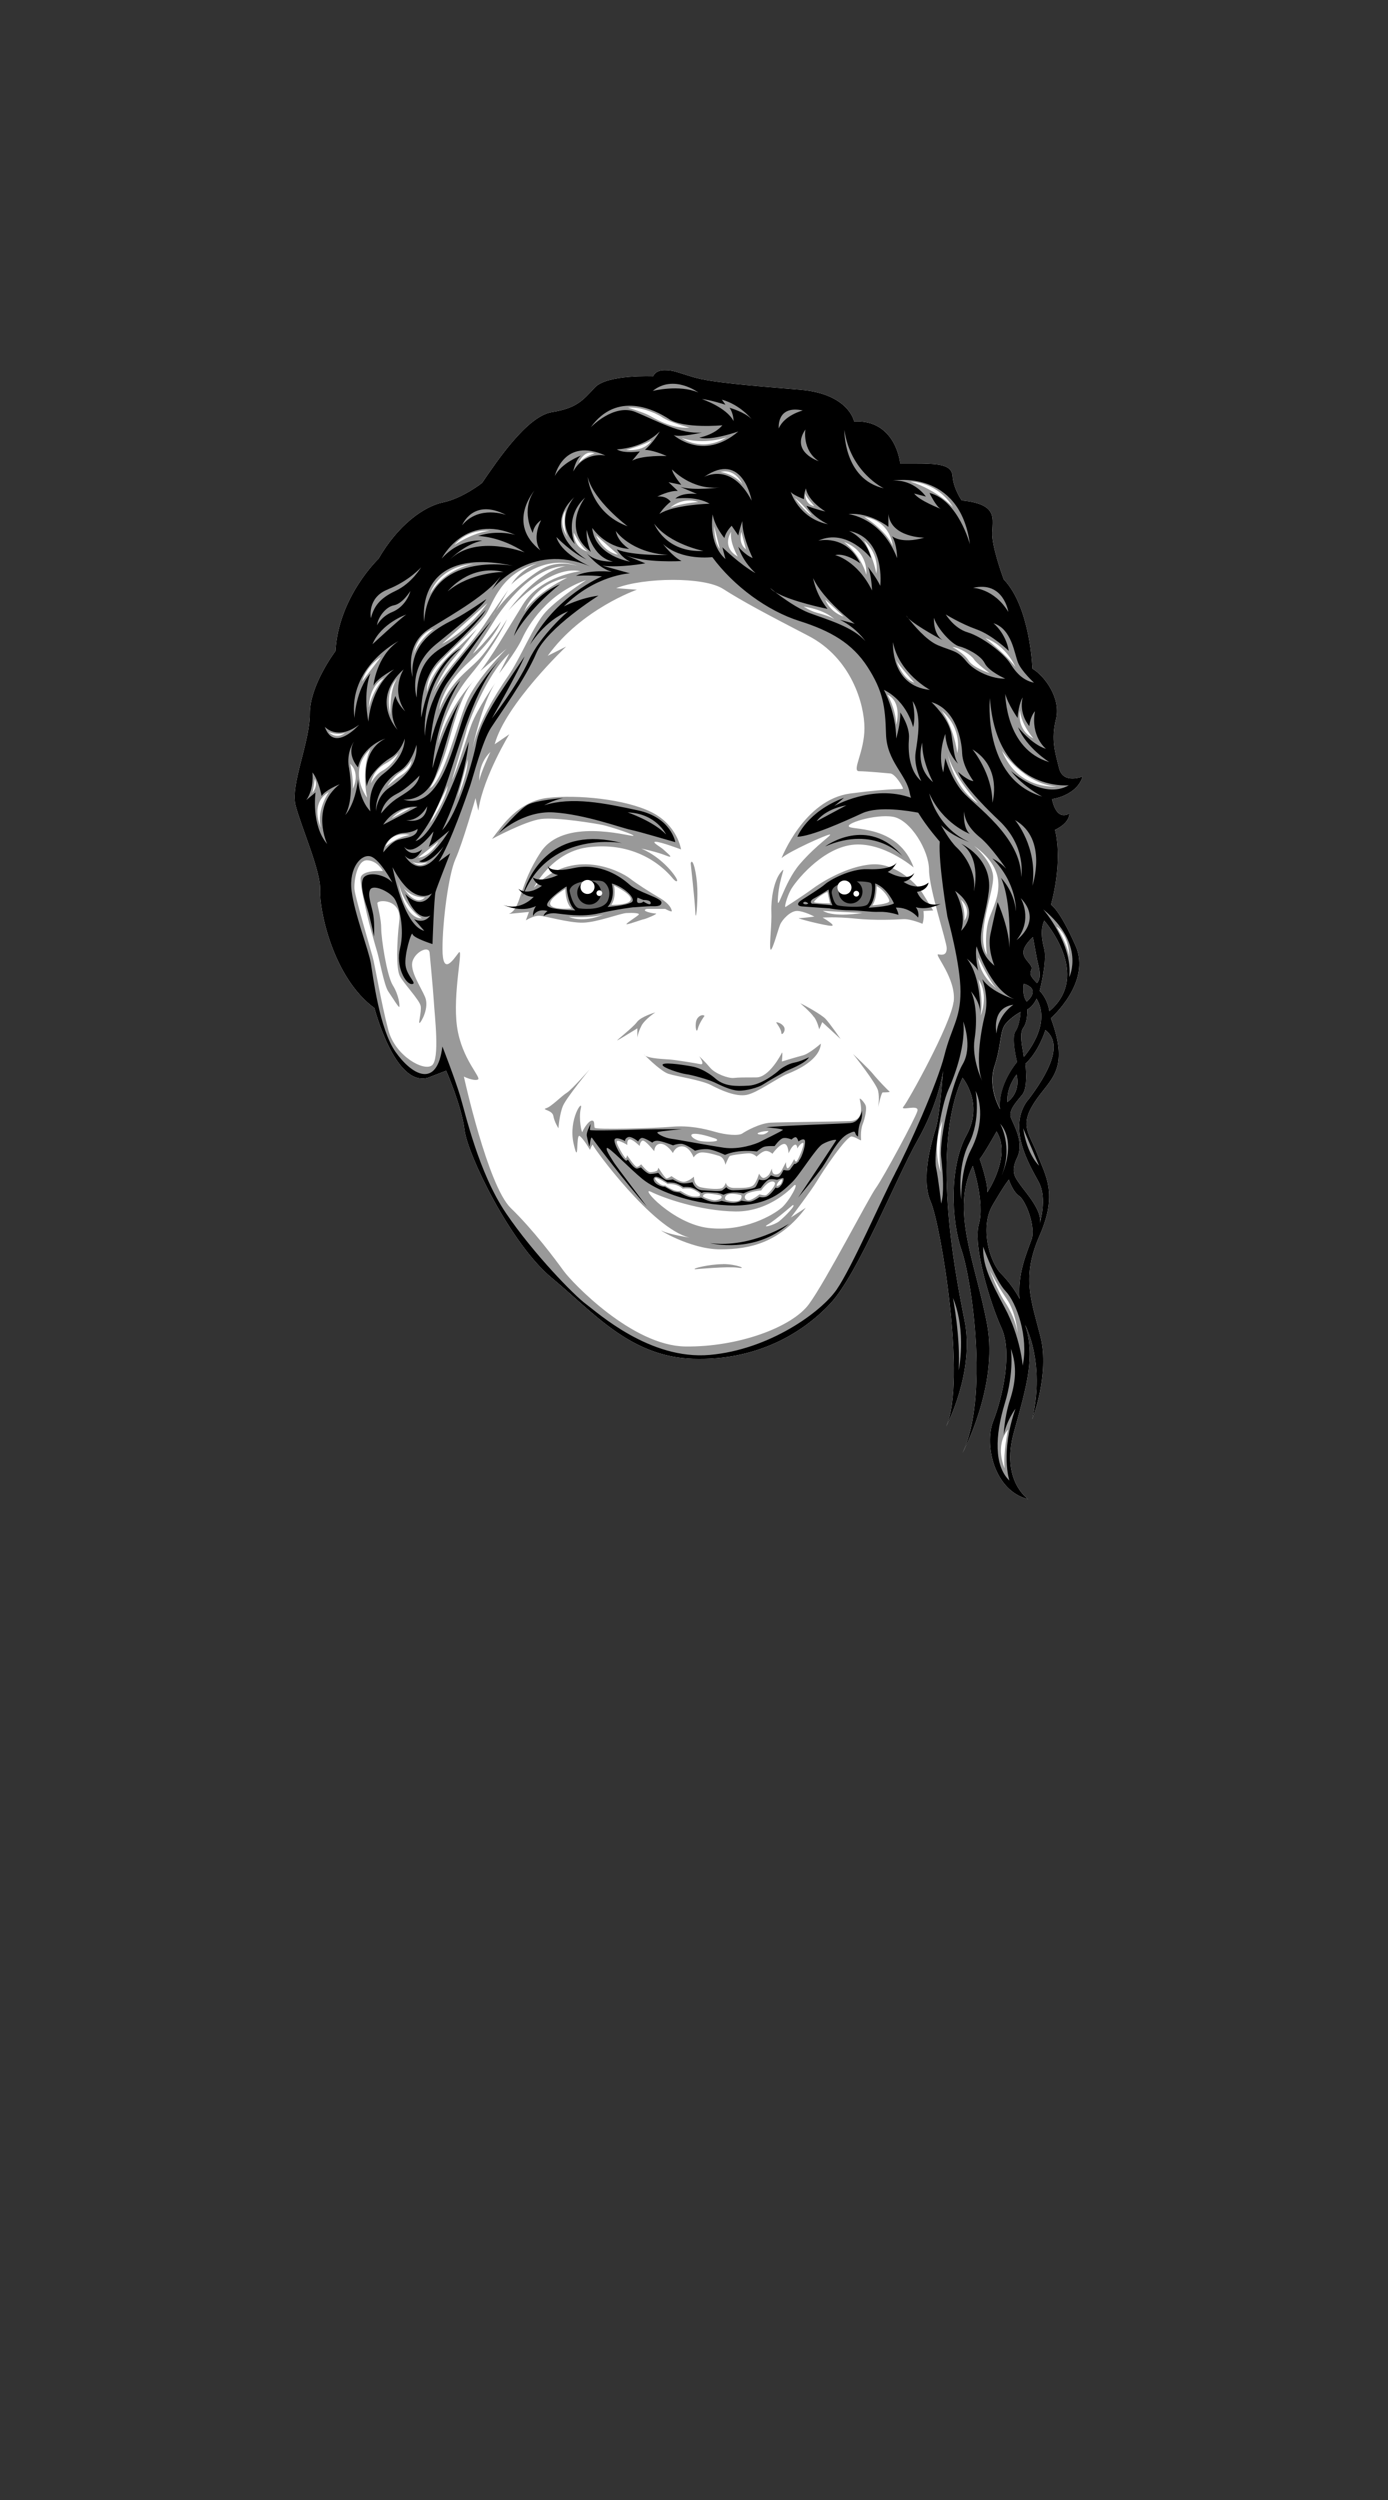 <?xml version="1.0" encoding="UTF-8"?>
<svg xmlns="http://www.w3.org/2000/svg" id="Layer_2" data-name="Layer 2" viewBox="60 0 150 270">
  <rect x="60" y="0" width="150" height="270" fill="#333333" stroke="none"/>
  <defs>
    <style>
      .cls-1 {
        fill: none;
      }

      .cls-2 {
        fill: #fff;
      }

      .cls-3 {
        fill: #666;
      }

      .cls-4 {
        fill: #999;
      }
    </style>
  </defs>
  <g id="head-bounds">
    <rect class="cls-1" width="270" height="270"></rect>
  </g>
  <g id="face-paths">
    <g id="Coty-Thurman-2025">
      <path class="cls-2" d="M176.23,102.14c-1.77-3.99-2.66-4.43-2.66-4.43,0,0,1.33-4.43.44-8.09,0,0,1.55-.66,1.55-1.77,0,0-1.33,1-1.88-1.55,0,0,2.66-.33,3.32-2.44,0,0-2.1.89-2.55-.89-.44-1.77-.89-3.1-.33-5.32.55-2.22-1.22-4.65-2.55-5.43,0,0-.22-6.65-3.1-9.64,0,0-1-2.66-1.22-4.43-.22-1.77,1.11-3.65-3.32-4.1,0,0-.89-1.22-1-2.66-.11-1.44-2.1-1.33-5.65-1.33,0,0-.44-4.76-4.98-4.54,0,0-.55-2.99-5.87-3.43-5.32-.44-9.52-.78-11.41-1.33-1.88-.55-2.21-.78-3.21-.78s-1.22.66-1.22.66c0,0-4.98-.22-6.31,1.22-1.33,1.44-1.99,2.22-4.65,2.66-2.66.44-5.87,5.21-7.53,7.64,0,0-2.1,1.66-4.21,2.1-2.1.44-4.87,2.44-6.98,6.09,0,0-4.32,4.1-4.65,9.97,0,0-2.77,3.65-2.77,6.76s-2.1,7.64-1.55,9.86c.55,2.22,2.77,7.2,2.66,9.19s1.33,9.41,5.87,12.74c0,0,2.21,8.53,5.76,7.53l1.99-.77s1.66,3.77,1.99,6.42c.33,2.66,4.98,12.29,9.41,15.95,4.43,3.65,8.42,8.53,15.28,8.75,6.87.22,11.85-2.77,14.84-5.98,2.99-3.21,7.09-13.51,9.41-17.61,2.33-4.1,2.77-7.53,2.77-7.53,0,0-.33,4.76-.78,6.2-.44,1.44-1.66,5.43-.55,7.97,1.11,2.55,3.88,19.49,1.66,24.25,0,0,3.1-5.87,1.99-11.41-1.11-5.54-3.65-18.83-.22-26.25,0,0,2.33,2.77.44,6.2-1.88,3.43-1.66,9.19-.55,12.4,1.11,3.21,2.99,15.95.11,21.93,0,0,3.88-7.2,2.66-13.84-1.22-6.65-3.99-12.29-1.55-17.17,0,0,1.33,3.99.66,6.31-.66,2.33,1.22,8.53,2.44,11.19,1.22,2.66.11,7.53-.89,10.08-1,2.55.11,7.53,3.77,8.42,0,0-2.99-1.99-1.55-7.2,1.44-5.21,2.33-8.2,1.22-11.63,0,0,2.21,3.99.78,10.19,0,0,1.88-4.87.89-8.86-1-3.99-2.1-6.42-.11-10.96,1.99-4.54.66-6.42-.22-8.75-.89-2.33-1.99-3.1-.33-5.65,1.66-2.55,3.88-3.43,1.77-9.08,0,0,4.43-3.88,2.66-7.86ZM170.63,102.58c.17-.66,1-1.38,1-1.38,0,0,.33,1.77.44,2.38.11.61.61,1.94,0,2.6,0,0-.72-.66-.72-1.05s.33-.5-.06-1c-.39-.5-.83-.89-.66-1.55ZM170.63,106.24c1.99.61.33,1.94.33,1.94-.55-.66-.33-1.94-.33-1.94ZM170.58,111c.5-.66.44-1.99.44-1.99.61-.28,1-1.16,1-1.16,1.72,2.88-1.38,6.31-1.38,6.31-.11-.89-.55-2.49-.06-3.16ZM167.48,115.15c.78-2.38.55-3.82,1.22-4.6.66-.78,1.61-1.27,1.61-1.27,0,0-.06,1.38-.55,2.1-.5.72.17,3.32.17,3.32,0,0-2.1,2.44-1.83,5.09,0,0-1.38-2.27-.61-4.65ZM168.86,119.03c-.11-1.66,1-2.99,1-2.99.5,2.05-1,2.99-1,2.99ZM165.87,125.18c.5-.61,1.83-2.99,1.83-2.99,1.66,2.66-1,6.59-1,6.59.06-1.11-.83-3.6-.83-3.6ZM171.46,133.92c-.5,1.44-1.5,3.6-1.27,6.37,0,0-.72-1.44-1.99-2.71-1.27-1.27-2.33-5.04-.94-7.42s1.77-2.77,1.77-2.77c0,0,.39,1.27,1.11,1.77.72.5,1.83,3.32,1.33,4.76ZM171.08,118.81c-2.27,2.99.17,6.98,1.16,8.81,1,1.83.11,4.54.11,4.54.39-1.33-1.61-3.49-2.1-4.21s-1.11-1.33-.33-2.93c.77-1.61-.33-3.43-.66-4.26-.33-.83.55-1.72,1.22-2.55.66-.83.33-3.32.33-3.32,1.49-1.38,2.16-3.65,2.16-3.65,1.99,1.5.39,4.6-1.88,7.59ZM173.4,109.23s-.11-1.22-1.05-2.22c0,0,.83-3.21.5-4.49-.33-1.27-.39-2.22,0-3.1,0,0,5.21,5.87.55,9.8Z"></path>
      <path class="cls-4" d="M176.23,102.14c-1.77-3.99-2.66-4.43-2.66-4.43,0,0,1.33-4.43.44-8.09,0,0,1.55-.66,1.55-1.77,0,0-1.33,1-1.88-1.55,0,0,2.66-.33,3.32-2.44,0,0-2.1.89-2.55-.89-.44-1.77-.89-3.1-.33-5.32.55-2.22-1.22-4.65-2.55-5.43,0,0-.22-6.65-3.1-9.64,0,0-1-2.66-1.22-4.43-.22-1.77,1.11-3.65-3.32-4.1,0,0-.89-1.22-1-2.66-.11-1.44-2.1-1.33-5.65-1.33,0,0-.44-4.76-4.98-4.54,0,0-.55-2.99-5.87-3.43-5.32-.44-9.52-.78-11.41-1.33-1.88-.55-2.21-.78-3.21-.78s-1.22.66-1.22.66c0,0-4.98-.22-6.31,1.22-1.33,1.44-1.99,2.22-4.65,2.66-2.66.44-5.87,5.21-7.53,7.64,0,0-2.1,1.66-4.21,2.1-2.1.44-4.87,2.44-6.98,6.09,0,0-4.32,4.1-4.65,9.97,0,0-2.77,3.65-2.77,6.76s-2.1,7.64-1.55,9.86c.55,2.22,2.77,7.2,2.66,9.19s1.33,9.41,5.87,12.74c0,0,2.21,8.53,5.76,7.53l1.99-.77s1.66,3.77,1.99,6.42c.33,2.66,4.98,12.29,9.41,15.95,4.43,3.65,8.42,8.53,15.28,8.75,6.87.22,11.85-2.77,14.84-5.98,2.99-3.21,7.09-13.51,9.41-17.61,2.33-4.1,2.77-7.53,2.77-7.53,0,0-.33,4.76-.78,6.2-.44,1.44-1.66,5.43-.55,7.97,1.11,2.55,3.88,19.49,1.66,24.25,0,0,3.1-5.87,1.99-11.41-1.11-5.54-3.65-18.83-.22-26.25,0,0,2.33,2.77.44,6.2-1.88,3.43-1.66,9.19-.55,12.4,1.11,3.21,2.99,15.95.11,21.93,0,0,3.88-7.2,2.66-13.84-1.22-6.65-3.99-12.29-1.55-17.17,0,0,1.33,3.99.66,6.31-.66,2.33,1.22,8.53,2.44,11.19,1.22,2.66.11,7.53-.89,10.08-1,2.55.11,7.53,3.77,8.42,0,0-2.99-1.99-1.55-7.2,1.44-5.21,2.33-8.2,1.22-11.63,0,0,2.21,3.99.78,10.19,0,0,1.88-4.87.89-8.86-1-3.99-2.1-6.42-.11-10.96,1.99-4.54.66-6.42-.22-8.75-.89-2.33-1.99-3.1-.33-5.65,1.66-2.55,3.88-3.43,1.77-9.08,0,0,4.43-3.88,2.66-7.86ZM161.67,126.6s-1.04-2.57.17-5.52c0,0-.54,3.36-.17,5.52ZM175.55,103.34c-.21-1.41-1.37-3.28-1.37-3.28,1.45,1.04,1.37,3.28,1.37,3.28ZM174.18,84.94s-4.15.46-5.9-3.86c0,0,2.37,3.61,5.9,3.86ZM171.02,109.01c.61-.28,1-1.16,1-1.16,1.72,2.88-1.38,6.31-1.38,6.31-.11-.89-.55-2.49-.06-3.16.5-.66.44-1.99.44-1.99ZM170.63,106.24c1.99.61.33,1.94.33,1.94-.55-.66-.33-1.94-.33-1.94ZM171.35,105.13c0-.39.33-.5-.06-1-.39-.5-.83-.89-.66-1.55.17-.66,1-1.38,1-1.38,0,0,.33,1.77.44,2.38.11.61.61,1.94,0,2.6,0,0-.72-.66-.72-1.05ZM169.91,114.71s-2.1,2.44-1.83,5.09c0,0-1.38-2.27-.61-4.65.78-2.38.55-3.82,1.22-4.6.66-.78,1.61-1.27,1.61-1.27,0,0-.06,1.38-.55,2.1-.5.72.17,3.32.17,3.32ZM168.86,119.03c-.11-1.66,1-2.99,1-2.99.5,2.05-1,2.99-1,2.99ZM170.23,76.72c.12,1.54,1.45,3.03,1.45,3.03-1.91-1-1.45-3.03-1.45-3.03ZM169.73,72.03c-1.12-1.45-3.24-3.11-3.24-3.11,2.28.79,3.24,3.11,3.24,3.11ZM165.25,71.2c.33.5,1.7,1.5,1.7,1.5,0,0-1.79-.58-2.28-1.37-.5-.79-1.74-1.45-1.74-1.45.75.04,1.99.83,2.33,1.33ZM163.46,81.33c-.46-3.03-1.7-4.57-1.7-4.57,2.33,1.95,1.7,4.57,1.7,4.57ZM163,54.79s-1.66-1.83-4.61-2.78c0,0,2.87-.04,4.61,2.78ZM158.81,73.73c-1.22-.38-1.84-2.13-1.94-2.41.19.46,1.94,2.41,1.94,2.41ZM156.86,78.26c-.08-1.83-.96-3.24-.96-3.24,1.66.83.96,3.24.96,3.24ZM156.87,71.32s-.01-.04-.01-.04c0,.01,0,.02.01.04ZM156.48,58.99c-.71-1.74-3.07-3.16-3.07-3.16,2.91.46,3.07,3.16,3.07,3.16ZM154.7,61.94c-.33-1.83-1.33-3.57-1.33-3.57,1.79,1.62,1.33,3.57,1.33,3.57ZM153.62,62.06c-.62-2.2-2.41-3.53-2.41-3.53,2.74,1.04,2.41,3.53,2.41,3.53ZM151.17,66.59s-1.37-.37-1.99-1.83l1.99,1.83ZM150.17,66.88c-.33-.25-1.25-.54-1.91-.71-.66-.17-1.41-.66-1.41-.66,2.41.37,3.32,1.37,3.32,1.37ZM147.01,53.3c.17.5,1,1.37,1,1.37-1.08-.21-1-1.37-1-1.37ZM147.72,55.66c-.75-.42-1.83-1.87-1.83-1.87.71.5,1.83,1.87,1.83,1.87ZM140.24,52.3c-.87-1.12-2.37-1.33-2.37-1.33,1.62-.42,2.37,1.33,2.37,1.33ZM140.62,59.33c-.89-.66-.5-1.88-.5-1.88l.5,1.88ZM139.73,60.11c-1.83-1.05-.72-2.66-.72-2.66-.17,1.16.72,2.66.72,2.66ZM138.54,47.23c-2.74,1.66-4.86.08-4.86.08,2.37.79,4.86-.08,4.86-.08ZM137.79,59.28c-.61-.78-.61-2.44-.61-2.44l.61,2.44ZM135.47,54.21s-1.99.17-3.03.62c0,0,1.25-1.2,3.03-.62ZM131.56,45.07c.87.58,2.95,1.12,2.95,1.12-2.08.12-3.78-1.04-4.44-1.37-.66-.33-2.2-.79-2.2-.79,1.16-.12,2.82.46,3.7,1.04ZM130.4,47.56s-.54,1.2-2.74,1.04c0,0,2.08-.58,2.74-1.04ZM126.79,59.9c-1.62-.29-2.37-2.08-2.37-2.08l2.37,2.08ZM124.25,48.98s-.87.17-1.7,1c0,0,.58-1.5,1.7-1ZM123.55,59.57s-1.54-.25-1.54-2.04c0,0,.87,1.74,1.54,2.04ZM111.1,80.65s1-4.71,2.44-6.92c0,0-1.99,2.88-2.6,4.54-.61,1.66-1.61,5.04-2.1,5.98,0,0,1.5-4.98,1.61-5.48.11-.5,2.1-5.93,4.6-8.2l-1.11,2.16s1.83-2.33,2.49-3.77c.66-1.44,2.71-4.87,6.92-6.31,0,0-3.05,1.99-4.37,3.43-1.33,1.44-2.71,4.98-4.1,6.98s-3.1,4.82-3.77,7.59ZM113,81.21s-1.08,2.28-1.2,3.11c0,0-.17-1.79,1.2-3.11ZM109.43,86.19l1.12-4.19c.04,1.45-1.12,4.19-1.12,4.19ZM106.44,85.15s1.16-1.83,1.99-4.82c.83-2.99,1.58-5.57,2.82-6.85,0,0-2.66,2.62-3.9,6.81,0,0,.5-3.78,3.45-7.35,2.95-3.57,3.99-6.06,3.99-6.06,0,0-1.87,3.07-3.03,4.32-1.16,1.25-3.11,2.41-4.28,5.44,0,0,.17-2.37,3.12-5.07,2.95-2.7,3.53-4.44,3.53-4.44,0,0-1.74,2.37-3.03,3.49,0,0,1.79-2.7,2.2-3.41.42-.71,3.9-6.11,7.85-6.06,0,0-2.74.17-6.23,4.82,0,0,4.28-5.03,7.81-4.28,0,0-4.28.46-6.23,3.61-1.95,3.16-3.41,5.69-4.61,7.19l2.87-2.45s-3.32,3.28-4.36,5.81c-1.04,2.53-2.49,8.43-3.95,9.3ZM108.39,84.86c-.25,1.66-1.91,4.03-1.91,4.03.25-.66,1.91-4.03,1.91-4.03ZM121.31,62.39s-3.32,1.54-4.65,3.65c0,0,1-2.99,4.65-3.65ZM121.14,55.08s-.42,1.74.21,2.91c0,0-1.16-1.41-.21-2.91ZM118.31,60.77s-1.91.5-3.07,2.37c0,0,3.38-3.5,7.28-1.99.07.03.12.04.12.04-.04-.02-.08-.03-.12-.04-.39-.14-1.74-.53-3.21-.04-1.56.52-4.59,3.21-5.71,4.87l-.31.53c.07-.16.18-.34.31-.53l1.31-2.25s-1.99,2.82-2.58,3.74c-.58.91-2.91,3.7-3.32,4.19-.42.5-1.87,2.37-2.33,3.49,0,0,1.04-2.49,2.2-3.86,1.16-1.37,2.66-3.36,2.66-3.36,0,0-1.54,1.58-2.24,2.16-.71.58-2.74,2.53-3.16,4.61,0,0-.21-1.54,1.5-3.32,1.7-1.79,4.15-3.9,4.9-5.07.75-1.16,1.58-4.53,5.77-5.52ZM107.77,69.54l4.9-4.4s-1.87,2.78-4.9,4.4ZM112.92,57.32c-1.87.21-3.82,1.54-3.82,1.54,1.54-1.83,3.82-1.54,3.82-1.54ZM111.21,60.9s-3.11.42-4.73,3.24c0,0,.83-2.95,4.73-3.24ZM106.85,67.92s-1.7,1.33-2.12,2.7c0,0,.29-2.12,2.12-2.7ZM106.23,93.13c-1.04.71-1.66-.08-1.66-.08.46.37,1.66.08,1.66.08ZM104.28,90.18c-1.5.25-2.62,1.25-2.62,1.25.71-1.79,2.62-1.25,2.62-1.25ZM102.32,88.39s.87-1,2.04-1.12l-2.04,1.12ZM103.65,95.95c1,1.12,2.28.96,2.28.96-1.04,1.08-2.28-.96-2.28-.96ZM105.61,99.19c-1.99.04-2.57-3.99-2.57-3.99.66,2.95,2.57,3.99,2.57,3.99ZM104.48,82.12c-.08.87-.75,1.37-1.2,1.66-.46.29-1.41,1.12-1.41,1.12,0,0,.62-1,1.41-1.5.79-.5,1.2-1.29,1.2-1.29ZM102.91,73.31c-.87,1.2-.71,3.9-.71,3.9-.66-2.82.71-3.9.71-3.9ZM103.07,81.33c-.33.66-.91,1.45-1.74,1.91-.83.46-1.25,1.37-1.25,1.37.21-1.12.91-1.79,1.62-2.16.71-.37,1.37-1.12,1.37-1.12ZM99.87,76.43s-.08-2.28,1.62-3.2c0,0-1.25,1.33-1.62,3.2ZM101.16,70.95l-2.04,2.66c.5-1.74,2.04-2.66,2.04-2.66ZM100.04,80.87s-1.04,1.87-.37,5.27c0,0-2.2-2.87.37-5.27ZM93.73,85.65c.12-.21.29-1.54.29-1.54.42.83-.29,1.54-.29,1.54ZM94.68,89.39s-1.29-2.62.87-3.86c0,0-1.37,1.87-.87,3.86ZM95.51,79.05s.96.42,1.79.08c0,0-.83.83-1.79-.08ZM97.84,82.49c1.16,1.08.29,2.7.29,2.7.08-1.08-.29-2.7-.29-2.7ZM106.69,115.05c-.87.71-3.99-1-4.73-3.82-.75-2.82-1.45-7.06-1.7-7.93-.25-.87-1.87-6.4-1.95-7.23-.08-.83.25-3.2,1.37-3.16,1.12.04,1.7,1.16,1.7,1.16,0,0-2.41-.17-2.41.83s.54,3.16.71,3.95c.17.79.83,3.11,1.08,3.95.25.83.75,3.61,1.2,4.28.46.66,1.16,1.83,1.2,1.66.04-.17-.04-1.25-.71-2.33-.66-1.08-1.25-5.07-1.25-6.11s-.37-2.33-.42-2.74c-.04-.42,2.66-.54,2.37,1.91-.29,2.45-.33,5.11.04,5.9.37.79,2.2,2.66,2.28,3.32s-.29,1.87-.12,1.79c.17-.08,1.08-1.66.58-2.82-.5-1.16-1.7-2.87-1.33-3.9.37-1.04,1.79-1.66,1.83-.83,0,0,.37,3.86.46,5.32.08,1.45.66,6.11-.21,6.81ZM105.19,92.63l2.2-1.74s-.91,1.66-2.2,1.74ZM163.05,108.2c-.33,2.49-4.9,10.72-5.4,11.3-.5.58,1.74-.33,1.49.5-.25.83-3.65,7.14-4.49,8.31-.83,1.16-5.4,10.05-7.23,12.54-1.83,2.49-7.64,4.65-13.37,4.57-5.73-.08-12.21-6.89-13.12-8.14-.91-1.25-3.24-4.4-5.73-6.81-2.49-2.41-5.07-14.2-5.07-14.2,0,0,1,.5,1.5.33.5-.17-1.74-2.16-2.24-5.73-.5-3.57.75-8.72.17-7.97-.58.75-1.74,2.57-1.74-.42s.66-8.06,1.41-9.72c.75-1.66,2.16-6.56,2.16-6.56l.3,1.35c.01-.06.02-.13.03-.19.58-3.57,3.32-8.06,3.32-8.06l-1.58,1.08c1.16-4.32,7.72-10.55,7.72-10.55l-1.99,1c3.65-5.07,9.64-7.14,9.64-7.14l-2.24-.17c2.99-1.16,9.47-1.25,11.55.08,2.08,1.33,4.57,2.66,9.22,5.07,4.65,2.41,6.06,7.39,6.06,9.97s-1.41,4.65-.58,4.65,3.41.25,3.41.25c.55.11,1.33,1.44,1.33,1.61s-.72-.11-5.7.55c-4.98.66-7.42,6.98-7.42,6.98.78-.72,4.87-2.55,5.21-2.55s-1.38,1.05-3.21,3.16c-1.83,2.1-2.55,5.76-2.38,3.54.17-2.22,1-3.49.28-2.6-.72.89-1.05,2.82-1,4.21.06,1.38-.22,3.43-.11,4.04.11.61.83-2.05,1.05-2.6.22-.55,1.11-1.5,1.83-1.5s1.88.61,1.88.61c0,0-1.27.17-1.66.17s2.88.83,3.49.83-.94-.89-.94-.89c0,0,1.44-.11,3.54.11,2.1.22,4.37.11,5.15.06.78-.06,2.1.5,2.1.5.22-.55.11-1.38.11-1.38l1.05-.06s-.72-1.16-1.16-1.88-2.71-3.27-5.43-3.1c-2.71.17-5.59,1.99-6.48,2.66-.89.66-2.71,1.83-2.88,1.94-.17.11.11-1,.55-1.83.44-.83,3.27-4.43,6.59-4.87,3.32-.44,6.7,2.44,6.7,2.44-1.61-4.43-6.2-4.04-6.92-4.37-.72-.33,2.77-1.44,4.68-1.11,1.91.33,3.9,3.65,3.9,5.73s1.91,7.73,1.91,8.47-.42.75-.91.66c-.5-.08,1.99,2.66,1.66,5.15ZM147.98,97.43c-.03-.11.55-.69,1.44-1.11l.28,1.25s-1.69-.03-1.72-.14ZM153.19,98.59s-2.99.55-4.26-.22c0,0,3.77.22,4.26.22ZM154.74,95.71c.66.28,1.41,1.33,1.36,1.63-.06.3-1.83.44-1.83.44.5-.66.47-2.08.47-2.08ZM164.21,99.44c.12-1.2-.37-2.28-.37-2.28,1.25,1.16.37,2.28.37,2.28ZM162.42,81.37c.42,2.24,3.28,5.4,3.28,5.4-2.78-1.83-3.28-5.4-3.28-5.4ZM165.25,91.34c4.03,2.87,2.45,5.77,1.74,7.6-.71,1.83-.33,4.19-.33,4.19-1.29-2.24.83-6.89.66-8.56-.17-1.66-2.08-3.24-2.08-3.24ZM167.7,106.75s-1.83-1.29-1.99-3.36c0,0,1.25,2.7,1.99,3.36ZM165.99,109.66c.29-1.91-.25-3.9-.25-3.9,1.16,1.74.25,3.9.25,3.9ZM165.87,125.18c.5-.61,1.83-2.99,1.83-2.99,1.66,2.66-1,6.59-1,6.59.06-1.11-.83-3.6-.83-3.6ZM168.57,158.58s-1.12-2.37.37-4.19c0,0-.54,2.41-.37,4.19ZM168.57,140.56c-.75-1.12-1.62-3.41-1.62-3.41,0,0,.79,1.62,1.83,3.12,1.04,1.49,1.2,3.7,1.2,3.7-.21-1.16-.66-2.28-1.41-3.41ZM171.46,133.92c-.5,1.44-1.5,3.6-1.27,6.37,0,0-.72-1.44-1.99-2.71-1.27-1.27-2.33-5.04-.94-7.42s1.77-2.77,1.77-2.77c0,0,.39,1.27,1.11,1.77.72.5,1.83,3.32,1.33,4.76ZM171.08,118.81c-2.27,2.99.17,6.98,1.16,8.81,1,1.83.11,4.54.11,4.54.39-1.33-1.61-3.49-2.1-4.21s-1.11-1.33-.33-2.93c.77-1.61-.33-3.43-.66-4.26-.33-.83.55-1.72,1.22-2.55.66-.83.33-3.32.33-3.32,1.49-1.38,2.16-3.65,2.16-3.65,1.99,1.5.39,4.6-1.88,7.59ZM173.4,109.23s-.11-1.22-1.05-2.22c0,0,.83-3.21.5-4.49-.33-1.27-.39-2.22,0-3.1,0,0,5.21,5.87.55,9.8ZM121.24,118.03c-.55.33-1.66,1.5-2.22,1.66-.55.17.66.17.78.83.11.66.55,1.33.55,1.33,0,0,.11-1.55.5-2.44.39-.89,2.88-3.93,2.88-3.93,0,0-1.94,2.21-2.49,2.55ZM152.91,118.7c0,.22.72,2.33-1.05,2.38-1.77.06-7.42.11-8.58.17-1.16.06-2.66.89-3.05,1.16-.39.28-1.77.17-2.94-.17-1.16-.33-2.77-.72-4.71-.55-1.94.17-8.2.33-8.31.11-.11-.22.06-.83-.33-.77-.39.06-.94,1-1,1.22-.06.22-.44-1.44-.17-2.55.28-1.11-1.38,1.16-.78,3.82.61,2.66.22-1.16.66-.83.44.33,1.11,1.5,1.11,1.5,0,0,.28-.78.33-.5.06.28,6.37,8.97,10.41,9.97,0,0-2.16-.33-2.93-.72-.78-.39,2.93,1.99,6.26,1.99s6.48-.78,9.25-4.49l-1.61,1.05s2.27-2.99,2.82-3.93c.55-.94,3.21-4.93,3.77-4.82.55.11.94.5,1,.39,0,0-.11-1,.17-1.72.28-.72.44-1.66.33-1.99-.11-.33-.66-.94-.66-.72ZM142.03,122.32c.42-.17.96-.17.96-.17.21-.04-.21.33-.54.37-.33.04-.83-.04-.42-.21ZM135.09,122.45c.83,0,2.28.54,2.28.54.58.33-.83.37-1.62.25-.79-.12-1.5-.79-.66-.79ZM144.23,131.88c-.58.46-1.99.79-1.25.37.75-.42,2.66-2.08,2.66-2.08.54-.17-.83,1.25-1.41,1.7ZM144.44,130.46c-.87.75-4.03,2.62-7.89,2.16-3.86-.46-7.52-4.57-6.19-3.9,1.33.66,5.32,2.08,9.14,2.12,3.82.04,6.31-2.82,6.31-2.82.62-.37-.5,1.7-1.37,2.45ZM130.84,127.22c.27-.04,1.31.66,1.31.66,1.08-.08,1.62.5,1.62.5,0,0,.31-.04.73-.02.42.02,1.08.5,1.08.5.21.35-.08.39-.66.35-.58-.04-1.37-.6-1.37-.6-.64.19-1.66-.58-1.66-.58-.52.12-1.31-.77-1.04-.81ZM135.97,129.2c0-.1.1-.33.64-.29.54.04,1.25.19,1.25.19.42.31-.31.54-.62.54s-1.27-.33-1.27-.44ZM138.87,128.95c.48-.08,1.2.12,1.2.12.08,0,.15.39-.17.58-.31.19-1.37.06-1.5-.1-.12-.17-.02-.52.46-.6ZM140.87,128.86c.54-.23,1.39-.29,1.39-.29.6-.87,1.2-1.14,1.45-.87.25.27-.75,1.29-.91,1.37-.17.08-.73-.08-.73-.08,0,0-.85.71-1.25.64-.39-.06-.5-.54.04-.77ZM144.42,127.39c.27-.1-.04.5-.04.5,0,0-.39.27-.44.17-.04-.1.21-.56.48-.66ZM146.13,125.4c-.19.19-.3-.22-.3-.22,0,0-.39.78-.64.97-.25.19-.25-.64-.25-.64,0,0-.36.69-.47.89-.11.19-.3.47-.69.44-.39-.03-.36-.64-.36-.64,0,0-.19.42-.25.55-.06.14-.39.44-.64.47-.25.03-.5-.47-.5-.47,0,0-.22.8-.55,1.19-.33.39-1.27.36-2.13.36s-.91-.58-.91-.58c0,0-.08.33-.33.55-.25.22-1.47.14-2.33-.03-.86-.17-.78-1.16-.78-1.16,0,0-.55.5-1.05.55-.5.06-1.38-.61-1.38-.61,0,0-.36.25-.53.25s-.89-1.16-.89-1.16c0,0-.06.22-.11.3-.06.08-.47.19-.78.19s-.97-.86-.97-.86c0,0-.25.28-.47.28s-1.05-1.25-1.05-1.25c0,0-.06.3-.14.33-.08.03-1.08-1.58-.97-1.83.11-.25,1.14.39,1.14.39,0,0-.08-.58.25-.61.33-.03,1.08.72,1.08.72,0,0,.03-.47.3-.58.28-.11,1.27,1.14,1.27,1.14,0,0,.03-.83.72-.8.69.03,1.3,1,1.3,1,0,0,.28-.78,1.05-.72.78.06,1.19,1.19,1.19,1.19,0,0,.19-.36.64-.5.44-.14,1.49.14,2.1.33.61.19.69.97.69.97,0,0,.33-.83.47-.94.14-.11,1.63-.3,2.1-.3s.8.36.8.36c0,0,.55-.55.94-.61.39-.06.78.3.78.3,0,0,.61-.89,1.16-1.05.55-.17.58,1,.58,1,0,0,.33-.78.64-.91.3-.14.3.39.3.39,0,0,.33-.58.61-.61.28-.03-.47,1.77-.66,1.97ZM156.12,117.87c-.17-.11-1.33-1.33-1.77-1.88-.44-.55-2.16-2.16-2.16-2.16,0,0,2.55,3.21,2.71,3.99.17.78,0,1.77,0,1.77,0,0,.33-1.61.5-1.61s.89,0,.72-.11ZM135.36,95.94c-.06-1.61-.5-3.43-.72-2.71,0,0,.44,3.93.5,5.26.06,1.33.28-.94.22-2.55ZM138.13,136.53c-1.5,0-3.49.5-2.99.55,0,0,3.49-.33,4.6-.17,1.11.17-.11-.39-1.61-.39ZM123.01,99.65c1.54-.04,3.99-1,4.69-1.04.71-.04,1.45,0,1.33.17-.12.17-1.7,1.12-1.25,1.04s1.54-.5,1.79-.54c.25-.04,1.62-.62,1.29-.62s-1.7-.29-.96-.5h1.99s.75.42.71.21c-.04-.21-.21-.75-1.33-1.41-1.12-.66-2.37-1.45-3.24-2.12-.87-.66-6.11-3.53-10.34,1.04,0,0,1.87-3.82,5.77-4.36,3.9-.54,7.23.91,9.3,3.41,0,0,.37.42.42.17.04-.25-1.45-2.41-3.86-3.45,0,0,1.62.33,2.66.75,1.04.42.04-.33-.25-.62-.29-.29-1.41-.87-.87-.87s2.74.83,2.74.83c0,0-.37-2.62-3.2-4.03-2.82-1.41-8.06-1.91-11.21-1.54-3.16.37-4.9,2.95-6.02,4.44,0,0,3.61-1.95,5.32-2.16,1.7-.21,5.94.5,6.69.66.75.17,3.82,1.16,3.2,1.16s-7.48-1.95-9.93,1.74c-2.45,3.7-2.08,6.11-3.45,6.69l2.16-.21-.33.91s.79-.5,1.41-.5,3.24.79,4.78.75ZM126.36,95.63c4.24,2.19-.3,2.1-.3,2.1.58-.8.3-2.1.3-2.1ZM121.1,95.99s-.03,1.47.66,2.13c0,0-4.71.42-.66-2.13ZM125.21,98.77s-2.04.96-3.74.25c0,0,2.37.17,3.74-.25ZM147.98,109.84c.39.55.55,1.33.55,1.33l.33-.78,1.99,1.83s-1.22-1.77-1.66-2.21c-.44-.44-2.1-1.38-2.71-1.66,0,0,1.11.94,1.49,1.5ZM129.73,114.01c-.08-.08-.13-.13-.13-.13.02.05.07.09.13.13ZM135.41,111.11c.17-.66.72-1.38.72-1.38,0-.11-.44-.22-.78.28-.33.5-.11,1.77.06,1.11ZM144.44,111.55c0,.39.55-.22.28-.66-.28-.44-.89-.55-.83-.44,0,0,.55.72.55,1.11ZM129.32,110.78c.39-.72,1.5-1.44,1.5-1.44,0,0-1.55.44-1.99,1.05-.44.61-2.55,2.22-2.05,1.94.5-.28,2.1-1.27,2.1-1.27v1s.06-.55.44-1.27ZM135.58,114.1s.66.94.11.83c-.55-.11-2.55-.44-3.27-.5-.64-.05-2.2-.1-2.69-.42.43.43,1.79,1.74,2.53,1.97.89.28,3.54.66,4.6,1.22,1.05.55,2.66,1.27,3.82,1.05,1.16-.22,3.32-1.83,4.43-2.27,1.11-.44,3.49-1.55,3.6-3.27,0,0-1.27,1.11-1.94,1.27-.66.17-2.27.66-2.27.66,0,0,.11-1.16,0-.94-.11.22-1.38,2.66-2.77,2.66s-1.88,0-2.44.06-1.99-.44-2.55-1.11c-.55-.66-1.16-1.22-1.16-1.22Z"></path>
      <g>
        <path class="cls-3" d="M125.78,95.24s-2.47-1.34-4.37.61c0,0-.09,2.08,1.47,2.6,1.56.52,2.87-.73,3.05-1.31.18-.58-.15-1.89-.15-1.89Z"></path>
        <path class="cls-3" d="M154.31,95.2s-3.15-1.07-4.61.76c0,0,.18,1.59.64,1.96.46.37,3.09.43,3.57-.24.49-.67.52-1.86.4-2.47Z"></path>
      </g>
      <path d="M119.19,93.46s0-.04,0-.04c0,0,0,.02,0,.04ZM128.49,97.99s1.5-.12,1.87-.12,1.16.08,1.12-.42c-.04-.5-2.53-1.08-3.45-1.91-.91-.83-3.16-2.41-6.02-1.79-2.5.54-2.79-.11-2.82-.29.02.18.18.89,1.12,1.04,0,0-1.83.91-2.74.25,0,0,.25.75,1,.91,0,0-.94.75-1.87.61,2.98-6.6,10.51-5.22,10.51-5.22-7.53-1.97-9.98,3.36-10.59,5.21-.2-.04-.4-.12-.59-.27,0,0,.17.27.51.51-.07.23-.1.36-.1.36.04-.11.09-.23.13-.34.27.18.64.34,1.11.34,0,0-1.41,1.58-3.28.87,0,0,1.87.91,3.53.12,0,0-.37.46-.33,1.08,0,0,.37-.87,1.58-.54,0,0-.46.33-.42.54,0,0,.46-.37,1.29-.29.84.08,2.74.45,4.69,0,1.99-.46,3.74-.66,3.74-.66ZM128.91,96.95l.62.25s.79-.04.79.33-.79-.17-.79-.17c0,0-.08.17-.46.17s-.17-.58-.17-.58ZM128.24,97.45c-.62.37-2.58.5-2.58.5.91-.96.46-2.53.46-2.53,1.25.33,2.74,1.66,2.12,2.04ZM119.19,97.86c-.46-.42,1.74-1.99,2.04-2.12,0,0,.08,1.91.95,2.58,0,0-2.53-.04-2.99-.46ZM122.63,98.11c-.75-.08-1.08-1.91-1.08-1.91.21-1.25,3.2-1.2,3.61-1,.42.21.96,1,.54,2.04-.42,1.04-2.33.96-3.07.87ZM119.85,87.74c3.38.22,7.25,1.66,8.31,1.88,1.05.22,4.15,1.16,4.82,1.33,0,0-.44-2.66-4.04-3.43-3.6-.78-7.14-1.5-10.13-.55,0,0,.94-.55,2.05-.78,0,0-2.88.22-3.82.72-.94.5-3.16,3.1-3.16,3.1,0,0,2.6-2.49,5.98-2.27ZM131.98,90.12c-1.38-1.44-4.15-2.38-4.15-2.38,3.1.11,4.15,2.38,4.15,2.38ZM123.67,95.12c-.71,0-1.29.58-1.29,1.29s.58,1.29,1.29,1.29,1.29-.58,1.29-1.29-.58-1.29-1.29-1.29ZM159.1,96.32c1.16-.17,1.25-1,1.25-1-1.25,1-2.7-.08-2.7-.08.87-.21,1.16-.96,1.16-.96-.91,1.08-2.87-.12-2.87-.12.66-.29,1-1.08,1-1.08-.17.46-1.29.87-3.16.79-1.87-.08-4.15,1.2-4.61,1.62-.46.42-2.08,1.41-2.58,1.74-.5.33-.42.62.04.66.46.04,2.99.21,2.99.21,0,0,1.04.21,2.2.21s2.16.21,3.2.17c1.04-.04,2.08.33,2.08.33-.04-.37-.29-.79-.29-.79,1.54-.04,2.41,1.08,2.41,1.08.17-.62-.25-1.12-.25-1.12,1.33.37,2.7-.37,2.7-.37-1.91.5-2.57-1.29-2.57-1.29ZM146.85,97.45c.21-.17.5.12.5.12-.21.21-.71.04-.5-.12ZM147.84,97.61c-.25,0-.37-.33.12-.58.5-.25,1.58-.96,1.58-.96,0,0,.17,1.25.42,1.7,0,0-1.87-.17-2.12-.17ZM153.66,97.74c-.5.33-2.66.17-3.12.04-.46-.12-.66-1.33-.66-1.33-.03-.54.46-.87,1.11-1.06-.22.23-.36.55-.36.9,0,.71.58,1.29,1.29,1.29s1.29-.58,1.29-1.29c0-.47-.25-.88-.63-1.1.77-.01,1.43.08,1.54.19.29.29.04,2.04-.46,2.37ZM153.87,98.03c.83-.79.71-2.62.71-2.62,1.33.5,2.03,2.16,2.03,2.16-.62.37-2.74.46-2.74.46ZM176.23,102.14c-1.77-3.99-2.66-4.43-2.66-4.43,0,0,1.33-4.43.44-8.09,0,0,1.55-.66,1.55-1.77,0,0-1.33,1-1.88-1.55,0,0,2.66-.33,3.32-2.44,0,0-2.1.89-2.55-.89-.44-1.77-.89-3.1-.33-5.32.55-2.22-1.22-4.65-2.55-5.43,0,0-.22-6.65-3.1-9.64,0,0-1-2.66-1.22-4.43-.22-1.77,1.11-3.65-3.32-4.1,0,0-.89-1.22-1-2.66-.11-1.44-2.1-1.33-5.65-1.33,0,0-.44-4.76-4.98-4.54,0,0-.55-2.99-5.87-3.43-5.32-.44-9.52-.78-11.41-1.33-1.88-.55-2.21-.78-3.21-.78s-1.22.66-1.22.66c0,0-4.98-.22-6.31,1.22-1.33,1.44-1.99,2.22-4.65,2.66-2.66.44-5.87,5.21-7.53,7.64,0,0-2.1,1.66-4.21,2.1-2.1.44-4.87,2.44-6.98,6.09,0,0-4.32,4.1-4.65,9.97,0,0-2.77,3.65-2.77,6.76s-2.1,7.64-1.55,9.86c.55,2.22,2.77,7.2,2.66,9.19s1.33,9.41,5.87,12.74c0,0,2.21,8.53,5.76,7.53l1.99-.77s1.66,3.77,1.99,6.42c.33,2.66,4.98,12.29,9.41,15.95,4.43,3.65,8.42,8.53,15.28,8.75,6.87.22,11.85-2.77,14.84-5.98,2.99-3.21,7.09-13.51,9.41-17.61,2.33-4.1,2.77-7.53,2.77-7.53,0,0-.33,4.76-.78,6.2-.44,1.44-1.66,5.43-.55,7.97,1.11,2.55,3.88,19.49,1.66,24.25,0,0,3.1-5.87,1.99-11.41-1.11-5.54-3.65-18.83-.22-26.25,0,0,2.33,2.77.44,6.2-1.88,3.43-1.66,9.19-.55,12.4,1.11,3.21,2.99,15.95.11,21.93,0,0,3.88-7.2,2.66-13.84-1.22-6.65-3.99-12.29-1.55-17.17,0,0,1.33,3.99.66,6.31-.66,2.33,1.22,8.53,2.44,11.19,1.22,2.66.11,7.53-.89,10.08-1,2.55.11,7.53,3.77,8.42,0,0-2.99-1.99-1.55-7.2,1.44-5.21,2.33-8.2,1.22-11.63,0,0,2.21,3.99.78,10.19,0,0,1.88-4.87.89-8.86-1-3.99-2.1-6.42-.11-10.96,1.99-4.54.66-6.42-.22-8.75-.89-2.33-1.99-3.1-.33-5.65,1.66-2.55,3.88-3.43,1.77-9.08,0,0,4.43-3.88,2.66-7.86ZM163.6,147.99c.22-3.43-.61-7.81-.61-7.81,1.5,3.71.61,7.81.61,7.81ZM175.56,105.52c.39-3.6-2.82-7.31-2.82-7.31,4.6,3.77,2.82,7.31,2.82,7.31ZM175.51,84.81c-2.82,1.61-6.26-1.55-6.26-1.55,1.33,1.72,3.38,2.77,3.38,2.77-6.53-1.94-5.65-10.63-5.65-10.63.72,10.19,8.53,9.41,8.53,9.41ZM168.08,121.35c1.83,2.1.17,5.59.17,5.59,1.27-3.1-.17-5.59-.17-5.59ZM168.86,119.03c-.11-1.66,1-2.99,1-2.99.5,2.05-1,2.99-1,2.99ZM169.91,114.71s-2.1,2.44-1.83,5.09c0,0-1.38-2.27-.61-4.65.78-2.38.55-3.82,1.22-4.6.66-.78,1.61-1.27,1.61-1.27,0,0-.06,1.38-.55,2.1-.5.72.17,3.32.17,3.32ZM169.52,108.51s-1.66,1.05-1.83,3.1c0,0-.61-2.77,1.83-3.1ZM169.08,102.75c.11-2.27-1.27-5.32-1.27-5.32,0,0-.44,1.88-.78,3.49-.33,1.61.44,3.38.44,3.38-2.6-2.16-1.05-4.43-.61-8.03.44-3.6-2.99-5.15-2.99-5.15,2.27,1.5,1.38,5.15,1.38,5.15.28-2.1-1-3.93-1.83-4.71-.83-.78-1.72-2.44-1.72-2.44,1.11,1.16,3.05,1.83,3.05,1.83-3.65-1.66-4.32-5.26-4.32-5.26,1.44,3.27,4.37,4.37,4.37,4.37-.78-.66-.61-2.44-.61-2.44.06.89.5,1.83,1.72,2.82,1.22,1,2.82,3.38,2.82,3.38-.66-.72-1.49-1.11-1.49-1.11,2.71,2.66,2.55,5.7,2.55,5.7-.17-2.16-1.61-3.6-1.61-3.6,1.22,2.66.89,7.92.89,7.92ZM163.21,96.21c2.99,2.16.66,4.32.66,4.32.66-2.05-.66-4.32-.66-4.32ZM157.29,76.94c.06,1.11-.44,2.82-.44,2.82,0-2.77-1.33-5.26-1.33-5.26,2.55,1.27,3.16,4.04,3.16,4.04.33-1.16-.06-2.82-.06-2.82,1.05,1.5.55,4.04.33,5.54-.22,1.5.61,3.1.61,3.1-1.33-1.11-1.44-3.27-1.33-4.6.11-1.33-.94-2.82-.94-2.82ZM160.94,66.75c.39,1.22,1.99,2.88,2.71,3.05.72.17,2.33.94,2.77,1.83.44.89,2.21,1.66,2.21,1.66-1.27.06-3.27-.72-4.21-1.88-.94-1.16-1.44-1.05-3.05-1.72-1.27-.53-2.68-2.23-3.21-2.92-.11-.11-.19-.21-.22-.29,0,0,.08.11.22.29.85.85,3.71,2.37,3.71,2.37-1.05-.66-.94-2.38-.94-2.38ZM169.69,88.57c3.6,2.05,1.88,7.09,1.88,7.09.61-4.21-1.88-7.09-1.88-7.09ZM170.36,94.77c.06-4.37-5.09-7.81-6.37-9.3-1.27-1.5-1.83-3.6-1.83-3.6l-.22,1.55c-.66-1.99.22-4.15.22-4.15.11,2.1,1.38,3.21,1.38,3.21-.44-.66-.44-1.38-.72-3.16-.28-1.77-2.16-3.49-2.16-3.49,2.66.78,3.27,4.1,3.32,5.54.06,1.44,1.22,2.99,1.22,2.99-.66-.06-1.66-1-1.66-1,.22.66,1.38,2.38,4.43,5.26,3.05,2.88,2.38,6.15,2.38,6.15ZM167.25,86.69c0-3.16-2.16-5.76-2.16-5.76,3.27,1.99,2.16,5.76,2.16,5.76ZM160.5,74.51c-4.32-.44-3.99-5.15-3.99-5.15.61,3.32,3.99,5.15,3.99,5.15ZM159.67,80.21c-.06,1.99,1.16,4.26,1.16,4.26-2.05-1.72-1.16-4.26-1.16-4.26ZM169.86,101.53c1.83-2.27.44-4.54.44-4.54,2.44,2.49-.44,4.54-.44,4.54ZM170.58,111c.5-.66.44-1.99.44-1.99.61-.28,1-1.16,1-1.16,1.72,2.88-1.38,6.31-1.38,6.31-.11-.89-.55-2.49-.06-3.16ZM170.63,106.24c1.99.61.33,1.94.33,1.94-.55-.66-.33-1.94-.33-1.94ZM171.35,105.13c0-.39.33-.5-.06-1-.39-.5-.83-.89-.66-1.55.17-.66,1-1.38,1-1.38,0,0,.33,1.77.44,2.38.11.61.61,1.94,0,2.6,0,0-.72-.66-.72-1.05ZM173.01,80.87c-1.55-.5-2.99-2.33-2.99-2.33.94,2.27,3.38,3.77,3.38,3.77-4.76-1.38-4.76-7.37-4.76-7.37.28,1.11,1.33,2.6,1.33,2.6.11-1.55.55-2.22.55-2.22-.44,1.83.72,3.1.72,3.1.11-1.11.61-1.61.61-1.61-.5,2.71,1.16,4.04,1.16,4.04ZM171.74,73.73c-1.05-.22-1.83-.89-2.55-2.05-.72-1.16-3.1-2.93-4.6-3.38-1.5-.44-2.38-1.94-2.38-1.94,0,0,1.61,1,3.32,1.61,1.72.61,3.49,2.33,3.49,2.33-.33-1.94-1.66-2.99-1.66-2.99,1.99.61,2.27,3.32,2.66,4.26.39.94,1.72,2.16,1.72,2.16ZM168.97,66.09c-1.55-2.55-3.82-2.6-3.82-2.6,3.32-.78,3.82,2.6,3.82,2.6ZM164.82,58.78s-1.27-4.76-4.37-5.54c0,0,.72,1.5,1.22,1.72,0,0-2.33-.89-2.88-1.66l1.27.33s-1.27-1.88-3.6-1.72c0,0,7.25-1.33,8.36,6.87ZM156.01,56.9v-1.38c.28,2.55,3.88,2.55,3.88,2.55-2.55.72-3.49-.17-3.49-.17.55.89.55,2.38.55,2.38-1.66-4.37-5.26-4.76-5.26-4.76,2.33-.22,4.32,1.38,4.32,1.38ZM151.25,46.43c.66,4.6,4.26,6.31,4.26,6.31-4.37-1-4.26-6.31-4.26-6.31ZM154.13,60.27c-.5-2.16-2.38-2.93-2.38-2.93,3.99.78,3.38,5.93,3.38,5.93-.44-.94-1.33-2.05-1.33-2.05.39.89.44,2.55.44,2.55-1.61-3.27-3.99-3.82-3.99-3.82,1.16-.28,2.71.89,2.71.89-1.55-3.21-4.54-2.44-4.54-2.44,3.1-1.44,5.7,1.88,5.7,1.88ZM149.48,56.62c-3.21-.66-4.04-3.54-4.04-3.54.11.33,1.44.83,1.44.83,0-.72.22-1.16.22-1.16.22,1.38,2.1,2.49,2.1,2.49-.61-.11-2.05-.61-2.05-.61.72,1.27,2.33,1.99,2.33,1.99ZM148.48,49.81s-3.1-1-1.44-3.43c0,0-.39,2.21,1.44,3.43ZM146.76,44.33s-1.99.5-2.6,1.94c0,0-.28-2.55,2.6-1.94ZM143.82,63.97c1.67,1,5.61,1.79,5.61,1.79-1.33-1.66-1.55-3.32-1.55-3.32,1.05,2.33,4.49,4.93,4.49,4.93l-1.61-.44c1.83.89,2.77,2.33,2.77,2.33-1.33-1.55-4.1-2.33-6.04-3.05-1.33-.5-2.85-1.6-3.67-2.23-.26-.16-.47-.32-.59-.48,0,0,.23.19.59.48ZM141.61,61.88c-1.61-.89-3.54-2.77-3.54-2.77l.33,1.27c-1.94-1.72-1.38-4.82-1.38-4.82.22,1.33,1.27,2.55,1.27,2.55.11-.66.78-1.33.78-1.33l.72,1.05c.11-.66.44-1.55.44-1.55-.06,1.61,1.11,3.99,1.11,3.99-.83-.33-1.55-1.22-1.55-1.22.5,1.66,1.83,2.82,1.83,2.82ZM135.36,53.35s-1.61-.22-2.38.5c0,0,2.21-.33,3.71.55,0,0-3.93.11-5.43,1.11,0,0,.44-.72,1.22-1.33,0,0-.44-.66-1.44-.55,0,0,1.27-.66,2.21-.61l-1-.94,1.38.28s-.94-1.11-1-1.66c0,0,2.1,2.27,5.15,1.94,0,0-2.77.39-4.26-.06l1.83.78ZM128.1,60.66s-3.82-.61-4.1-3.65c0,0,1.38,2.1,3.99,2.27,0,0-1.22-.72-1.44-1.94,0,0,1.55,2.33,5.65,2.6,0,0-3.88.11-5.54-.61,0,0,.5.89,1.44,1.33ZM132.03,49.25s-2.6-.11-3.71.5l.83-1s-1.72.28-2.49-.22c0,0,2.77-.06,4.65-1.94,0,0-.66,1.16-1.61,1.99,0,0,.83,0,2.33.66ZM127.83,56.84c-3.99-1.44-4.32-5.32-4.32-5.32.66,2.6,4.32,5.32,4.32,5.32ZM136.02,59.5c-4.1.22-5.32-2.94-5.32-2.94,1.66,2.22,5.32,2.94,5.32,2.94ZM136.08,51.52c4.21-2.94,5.15,2.55,5.15,2.55-2.21-4.26-5.15-2.55-5.15-2.55ZM138.01,43.16c1.99.55,3.21,2.1,3.21,2.1-.77-.78-2.38-1.22-2.38-1.22.44.61.44,1.44.44,1.44-.78-1.5-3.43-2.38-3.43-2.38.83.06,2.55.61,2.55.61l-.39-.55ZM135.47,42.39c-2.1-.89-4.93-.17-4.93-.17,2.27-1.83,4.93.17,4.93.17ZM132.31,45.27c1.61,1.05,5.76.66,5.76.66-.89,1.05-2.49,1.33-2.49,1.33,1.22.39,4.21-.66,4.21-.66-3.82,3.27-6.98.39-6.98.39.66.28,3.05-.28,3.05-.28-2.33.22-4.87-1.27-7.2-2.22-2.33-.94-4.82,1.66-4.82,1.66,2.82-3.93,6.87-1.94,8.47-.89ZM125.44,49.2s-2.27-.5-3.49,1.72c0,0,.22-1.22.83-1.72,0,0-2.1.78-2.82,2.21,0,0,.94-4.26,5.48-2.21ZM117.8,52.91c-1.61,2.22-.22,4.65-.22,4.65.11-.89.89-1.38.89-1.38-1.05,2.16-.06,3.27-.06,3.27-3.77-2.94-.61-6.53-.61-6.53ZM114.7,55.62s-2.93-1.11-4.76,1.11c0,0,1.16-2.99,4.76-1.11ZM115.7,57.78s-1.88-.61-4.04.11c0,0,2.38,0,5.04,1.77,0,0-5.15-1.99-8.03.72,0,0,1.55-1.61,3.43-1.99,0,0-2.33-.33-4.37,1.94,0,0,2.49-4.98,7.97-2.55ZM115.42,61.1s-9.08-1.66-9.58,6.04c0,0-1.22-8.31,9.58-6.04ZM114.42,61.77s-3.54,0-6.04,2.1c0,0,2.33-2.99,6.04-2.1ZM106.45,67.86c2.93-1.77,6.15-3.65,7.64-5.59l-.94,1.44s4.07-5.31,10.64-2.53c-.74-.33-3.19-1.53-3.66-3.18,0,0,1.66,1.72,3.27,2.44,0,0-5.21-3.05-1.33-6.76,0,0-2.27,2.55.06,5.09,0,0-1.27-2.88,1.11-5.04,0,0-2.66,3.38.61,5.87,0,0-.55-1.22-.44-2.38,0,0,.55,2.94,2.82,3.43,0,0-1.88.11-2.82-.89,0,0,1.27,1.61,2.71,1.99,0,0-2.44-.28-3.88.44,0,0,1.38-.11,2.82.06,0,0-5.09,2.1-7.81,7.42,0,0,1.61-2.66,4.15-3.65,0,0-2.99,2.55-4.26,5.32-1.27,2.77-3.99,6.26-3.99,6.26,0,0,2.94-5.21,3.54-6.7,0,0-2.1,3.1-2.82,4.21-.72,1.11-2.05,3.32-2.38,5.09-.33,1.77-1.99,7.7-3.71,9.47,0,0,2.33-4.54,2.88-9.58,0,0-3.38,10.19-5.76,10.74,0,0,1.77-1.66,3.32-6.09,1.55-4.43,3.1-10.74,6.04-13.73,0,0-3.05,2.99-4.26,6.65-1.22,3.65-2.6,9.86-6.42,8.69,0,0,2.38.33,3.49-2.6s1.83-6.42,2.66-8.03c0,0-1.77,2.66-2.99,7.25,0,0,.22-5.04,2.99-9.47,0,0-2.05,1.99-3.21,6.7,0,0,.22-4.32,1.94-6.65,1.72-2.33,4.65-6.53,4.65-6.53,0,0-3.16,3.77-3.77,4.54-.61.78-3.16,3.6-3.43,7.92,0,0-.55-5.65,3.88-9.47,0,0-3.16,1.44-4.26,7.48,0,0-.33-3.99,2.05-6.31,2.38-2.33,4.37-4.26,4.93-5.32,0,0-2.21,2.44-3.71,3.43-1.49,1-3.71,1.72-3.77,6.04,0,0-1.05-3.21,2.1-5.76,3.16-2.55,4.87-3.99,5.43-4.87,0,0-2.16,1.5-3.43,2.16-1.27.66-4.93,2.27-4.54,6.26,0,0-1.05-3.49,1.88-5.26ZM107.95,91.4c-2.49,4.21-4.21,1-4.21,1,1,1.16,1.88-.66,1.88-.66-1.33,1-1.94-.28-1.94-.28,1.05,1.22,3.16-1.66,3.16-1.66,0,.22-.5,1.66-.5,1.66.5-.28,2.22-1.77,2.22-1.77-1.83,2.99-3.27,3.32-3.27,3.32,1.05.55,2.66-1.61,2.66-1.61ZM106.51,98.87c-.72,1-1.77.39-1.77.39l1.11,1.27c-2.27-.55-3.43-6.87-3.43-6.87,2.33,4.43,4.26,2.82,4.26,2.82-1.22,2.05-2.88.06-2.88.06,1.33,3.32,2.71,2.33,2.71,2.33ZM102.96,78.82s-3.05-3.21.66-6.53c0,0-1.44,2.22.17,4.54,0,0-.83-.78-1.05-1.66,0,0-.94,1.83.22,3.65ZM103.9,66.37c-.66.44-3.65,3.21-3.65,3.21.94-2.27,3.65-3.21,3.65-3.21ZM100.75,67.53c.06-.78.89-1.99,1.83-2.16.94-.17,1.77-1.55,1.77-1.55-.11.55-.72,1.77-1.94,2.27-1.22.5-1.66,1.44-1.66,1.44ZM105.01,80.43c.17,2.16-1.38,3.6-2.88,4.6-1.49,1-1.49,2.6-1.49,2.6-.11-1.72,1.11-3.49,2.49-4.32,1.38-.83,1.88-2.88,1.88-2.88ZM102.85,85.75c1.22-.61,2.49-1.99,2.49-1.99-.22,1.27-1.66,1.94-2.55,2.55-.89.61-1.61,1.55-1.61,1.55.06-.44.44-1.5,1.66-2.1ZM101.41,89.07c1.44-2.22,3.71-1.94,3.71-1.94l-3.71,1.94ZM106.17,87.08c-.22,2.05-2.27,1.5-2.27,1.5,1.44.11,2.27-1.5,2.27-1.5ZM103.63,89.96c1.05-.06,1.5-.44,1.5-.44-.06,1.05-1.66.94-2.33,1.27-.66.33-1.38,1.27-1.38,1.27.06-1.16,1.16-2.05,2.22-2.1ZM101.91,63.65c2.27-.89,3.6-2.38,3.6-2.38,0,0-1,1.72-2.77,2.55-1.77.83-2.33,1.72-2.66,2.94,0,0-.44-2.22,1.83-3.1ZM103.07,69.24c-2.44,1.66-2.71,4.82-2.71,4.82.39-.83,2.22-1.77,2.22-1.77-2.6,2.05-2.77,5.65-2.77,5.65-.61-3.32.22-5.21.22-5.21-1.61,1.83-1.72,4.82-1.72,4.82-.72-5.54,4.76-8.31,4.76-8.31ZM98.81,78.27s-2.71,3.1-3.71.22c0,0,1.33,1.55,3.71-.22ZM95.37,91.17c-1.77-2.05-1.27-5.59-1.27-5.59l-1,.83c.89-1.27.66-2.99.66-2.99.66.78,1,2.55,1,2.55.33-.61,1.94-1.27,1.94-1.27-3.21,2.55-1.33,6.48-1.33,6.48ZM97.7,82.87c-.28-1.66.55-2.77.55-2.77-.83,1.44.44,2.77.44,2.77.5-2.33,2.94-3.1,2.94-3.1-2.82,1.44-1.99,5.15-1.99,5.15.17-1.11,1.5-2.44,2.6-3.1,1.11-.66,1.5-2.05,1.5-2.05,0,.89-.44,2.38-2.33,3.82-1.88,1.44-1.38,4.04-1.38,4.04-1.27-1.33-1.33-3.49-1.33-3.49-.33,2.82-1.38,3.88-1.38,3.88.78-1.5.66-3.49.39-5.15ZM156.73,126.73c-1.41,2.66-4.65,10.13-6.31,12.54-1.66,2.41-7.23,6.48-13.71,7.06-6.48.58-12.13-4.57-13.37-5.48-1.25-.91-5.65-5.4-8.64-9.8-2.99-4.4-4.4-10.8-4.98-12.71-.58-1.91-1.91-5.32-1.91-5.32-.58,4.65-3.32,3.07-5.07.58-1.74-2.49-2.41-8.06-2.66-9.55-.25-1.5-1.74-5.23-2.08-7.81-.33-2.57,1.08-4.07,2.08-3.74,1,.33,2.33,2.82,2.33,2.82-.75-.83-2.33-1.16-2.99-.66-.66.5-.08,2.41.25,3.41.33,1,.75,3.07.75,3.07,0,0,.08-1.33-.08-2.33-.17-1-.66-2.16-.33-2.74.33-.58,1.99.17,2.57.91.58.75,1.16,3.41.66,5.4-.5,1.99.58,3.9,1.25,3.9s-.5-.83-.66-1.99c-.17-1.16.66-3.82.75-3.41.08.42,2.16,1.08,2.16,1.08,0,0,.17-5.07.33-5.65.17-.58,1.58-4.15,1.58-4.15l-1.25.91c1.25-1.91,3.07-7.23,3.41-8.22.33-1,1.33-4.82,2.24-6.23.91-1.41,3.74-5.32,4.9-8.06,1.16-2.74,6.73-6.23,6.73-6.23-1.99.25-3.74,1.16-3.74,1.16,3.41-3.41,7.14-3.57,7.14-3.57l-2.99-.83c1.91.25,4.65-.25,4.65-.25l-2.24-.91c2.24.91,6.15.66,6.15.66-1-.5-1.99-1.83-1.99-1.83,1.99,1.83,5.32,1.41,5.32,1.41,2.33,3.16,5.98,5.81,9.39,6.89,3.41,1.08,5.73,2.41,7.39,4.98,1.66,2.58,1.91,4.24,1.99,7.23.08,2.99,2.24,4.4,2.57,6.4.03.16.07.32.13.49-4.14-1.49-8.29.89-8.29.89l1.05-.89c-3.99,1.5-5.04,4.21-5.04,4.21,1.55-.06,4.98-1.61,7.03-2.55,1.77-.81,5.13-.22,6.03-.05.97,1.6,2.33,3.12,2.33,3.12-.17,2.33.83,8.14.83,8.14,0,0,1.41,5.07,1.41,8.06s-1,3.9-1.74,6.89c-.75,2.99-3.9,10.05-5.32,12.71ZM151.47,86.97l-3.21,1.72s.78-1.27,3.21-1.72ZM164.04,114.93c-1.11,1.88-2.55,7.92-2.33,10.02.22,2.1.33,3.88,0,5.04,0,0-.28-2.6-.55-3.88-.28-1.27.5-6.59,1.33-8.42.83-1.83,1.88-4.98,1.61-7.36,0,0,1.05,2.71-.06,4.6ZM164.93,107.07s1,1.11,1,2.33c0,0,.17-3.82-1.44-5.87,0,0,1,.83,1.22,1.33,0,0-.39-1.72-.17-2.66,0,0,1.44,4.65,4.04,5.7,0,0-2.44-.72-3.43-2.16,0,0,.78,1.99.28,3.93-.5,1.94-1,5.43-.28,7.09,0,0-1.16-2.38-.83-4.54.33-2.16.11-4.1-.39-5.15ZM164.93,124.18c-1.16,2.22-1.05,5.37-1.05,5.37,0,0-.5-3.43.83-6.04,1.33-2.6.72-5.7.72-5.7.78,1.66.66,4.15-.5,6.37ZM165.87,125.18c.5-.61,1.83-2.99,1.83-2.99,1.66,2.66-1,6.59-1,6.59.06-1.11-.83-3.6-.83-3.6ZM169.08,159.9c-1.66-1.61-1.55-4.87-.5-8.31,1.05-3.43.66-5.93.66-5.93.72,1.94.5,3.71-.11,5.59-.61,1.88-.66,3.77-.66,3.77.28-1.55,1.27-2.88,1.27-2.88-1.66,4.76-.66,7.75-.66,7.75ZM170.52,147.49s-.22-3.05-1.94-6.26c-1.72-3.21-2.38-4.65-2.33-6.59,0,0,1.27,3.6,2.44,4.82,1.16,1.22,2.49,4.93,1.83,8.03ZM171.46,133.92c-.5,1.44-1.5,3.6-1.27,6.37,0,0-.72-1.44-1.99-2.71-1.27-1.27-2.33-5.04-.94-7.42s1.77-2.77,1.77-2.77c0,0,.39,1.27,1.11,1.77.72.5,1.83,3.32,1.33,4.76ZM172.29,125.89s-1.27-1.11-1.72-4.04l1.72,4.04ZM171.08,118.81c-2.27,2.99.17,6.98,1.16,8.81,1,1.83.11,4.54.11,4.54.39-1.33-1.61-3.49-2.1-4.21s-1.11-1.33-.33-2.93c.77-1.61-.33-3.43-.66-4.26-.33-.83.55-1.72,1.22-2.55.66-.83.33-3.32.33-3.32,1.49-1.38,2.16-3.65,2.16-3.65,1.99,1.5.39,4.6-1.88,7.59ZM173.4,109.23s-.11-1.22-1.05-2.22c0,0,.83-3.21.5-4.49-.33-1.27-.39-2.22,0-3.1,0,0,5.21,5.87.55,9.8ZM120.52,63.1c-3.88,1.66-4.98,5.59-4.98,5.59,1.61-2.99,4.98-5.59,4.98-5.59ZM136.74,134.26s4.82,1.22,8.53-2.1c0,0-3.99,2.66-8.53,2.1ZM157.6,92.54c-3.82-4.57-8.43-1.12-8.43-1.12,5.44-2.37,8.43,1.12,8.43,1.12ZM151.91,121.29c-1.04.08-7.89.29-9.1.46,0,0,1.91.17,1.79.29-.12.12-2.08,1.08-2.49,1.29-.42.21-2.2.87-3.9.62-1.7-.25-4.94-.87-5.65-.96-.71-.08-1.66-.58-1.5-.71.17-.12,2.66-.33,2.66-.33,0,0-2.91,0-4.32.04-1.41.04-5.65.17-5.65.04s.12-.79.04-.58-.46.91-.37,1.25c.08.33.25,1.2.29,1.08.04-.12.12-1.16.29-.87s3.65,4.9,5.9,7.39c0,0-3.36-4.44-3.49-4.65-.12-.21-1-1.45-.83-1.66.17-.21,2.41,2.16,3.82,3.32,1.41,1.16,4.78,2.66,9.26,2.87,4.49.21,6.11-1.74,6.89-2.45.79-.71,2.62-3.74,3.32-4.15.71-.42,1.58-.58,1.49-.42-.08.17-3.65,5.52-4.11,6.19,0,0,1.91-2.28,2.62-3.28.71-1,1.66-3.07,2.78-3.61,1.12-.54.5-.04,1.08.29,0,0,0-1,.25-1.54.25-.54.17-1.25.17-1.25,0,0-.21,1.25-1.25,1.33ZM144.27,128.18c-.35.25-.44.06-.44.06,0,0-.42.64-.83.91-.42.27-.91.12-.91.12,0,0-.64.46-1,.5-.35.04-.96-.1-.96-.1,0,0-.29.19-.81.23-.52.04-1.33-.21-1.33-.21,0,0-.39.15-.89.12-.5-.02-1.35-.48-1.35-.48,0,0-.21.1-.89.02-.69-.08-1.41-.56-1.41-.56,0,0-.42-.04-.62-.1-.21-.06-.98-.52-.98-.52,0,0-.31.04-.81-.25-.5-.29-.52-.79-.17-.83.35-.04,1.27.62,1.27.62,0,0,.15-.02.6.02.46.04,1.12.48,1.12.48,0,0,.29-.06.77.02.48.08,1.2.62,1.2.62,0,0,.12-.08.27-.1.15-.02.98.06,1.29.06s.79.23.79.23c.96-.48,2.16-.15,2.16-.15,0,0,.48-.23.75-.31.27-.08,1.12-.27,1.12-.27,0,0,.58-.85.93-.93.35-.08.83.04.83.04,0,0,.46-.17.64-.19.19-.02,0,.69-.35.93ZM146.35,125.4c-.42.42-.5.29-.5.29,0,0-.33.42-.46.62s-.71.04-.71.04c0,0-.29.62-.5.75-.21.12-.87-.17-.87-.17,0,0-.29.42-.62.5-.33.08-.66-.04-.66-.04,0,0-.17.5-.37.79-.21.29-1.87.37-2.41.37s-.75-.33-.75-.33c0,0-.21.17-.42.33-.21.17-1.33.04-2.16,0-.83-.04-1.08-.87-1.08-.87,0,0-.66.17-1.08.12-.42-.04-1.04-.42-1.04-.42,0,0-.42.08-.71.04-.29-.04-.87-.75-.87-.75,0,0-.5.12-.87.12s-1-.71-1-.71l-.37.12c-.37.12-1.04-.96-1.04-.96l-.17.12c-.42-.08-1.5-2.04-1.25-2.33.25-.29,1.12.21,1.12.21,0,0-.08-.25.29-.42s1.12.46,1.12.46c0,0,.08-.25.33-.37.25-.12,1.2.5,1.2.5,0,0,.12-.21.54-.21s1.7.5,1.7.5c0,0,.37-.17.87-.17s1.5.75,1.5.75c0,0,.62-.21,1.33-.17.71.04,1.91.62,1.91.62,1.49-.66,3.45-.37,3.45-.37,0,0,.42-.37.75-.5.33-.12,1.16-.08,1.16-.08,0,0,.46-.66.83-.83.37-.17,1,.12,1,.12,0,0,.29-.29.46-.25.17.04.29.46.29.46,0,0,.46-.37.66-.17.21.21-.21,1.83-.62,2.24ZM131.61,115.01c-.04.29,1.87.91,2.53,1,.66.08,2.41.58,3.03.87.62.29,1.74.87,2.62.91.87.04,2.24-.37,2.66-.66.42-.29,2.12-1.25,2.41-1.41.29-.17,2.16-.83,2.57-1.54,0,0-.91.46-1.58.58-.66.12-1.45.62-1.66.83-.21.21-1.87,1.58-3.28,1.66-1.41.08-2.58.08-3.53-.71,0,0-1.2-1.12-2.62-1.37-1.41-.25-3.12-.46-3.16-.17Z"></path>
      <g>
        <circle class="cls-2" cx="151.26" cy="95.85" r=".76"></circle>
        <path class="cls-2" d="M152.85,96.52c0,.17-.14.31-.31.31s-.31-.14-.31-.31.14-.31.31-.31.31.14.31.31Z"></path>
        <path class="cls-2" d="M124.25,95.79c0,.42-.34.76-.76.76s-.76-.34-.76-.76.34-.76.76-.76.76.34.76.76Z"></path>
        <path class="cls-2" d="M125.08,96.46c0,.17-.14.31-.31.31s-.31-.14-.31-.31.14-.31.31-.31.31.14.31.31Z"></path>
      </g>
    </g>
  </g>
</svg>
